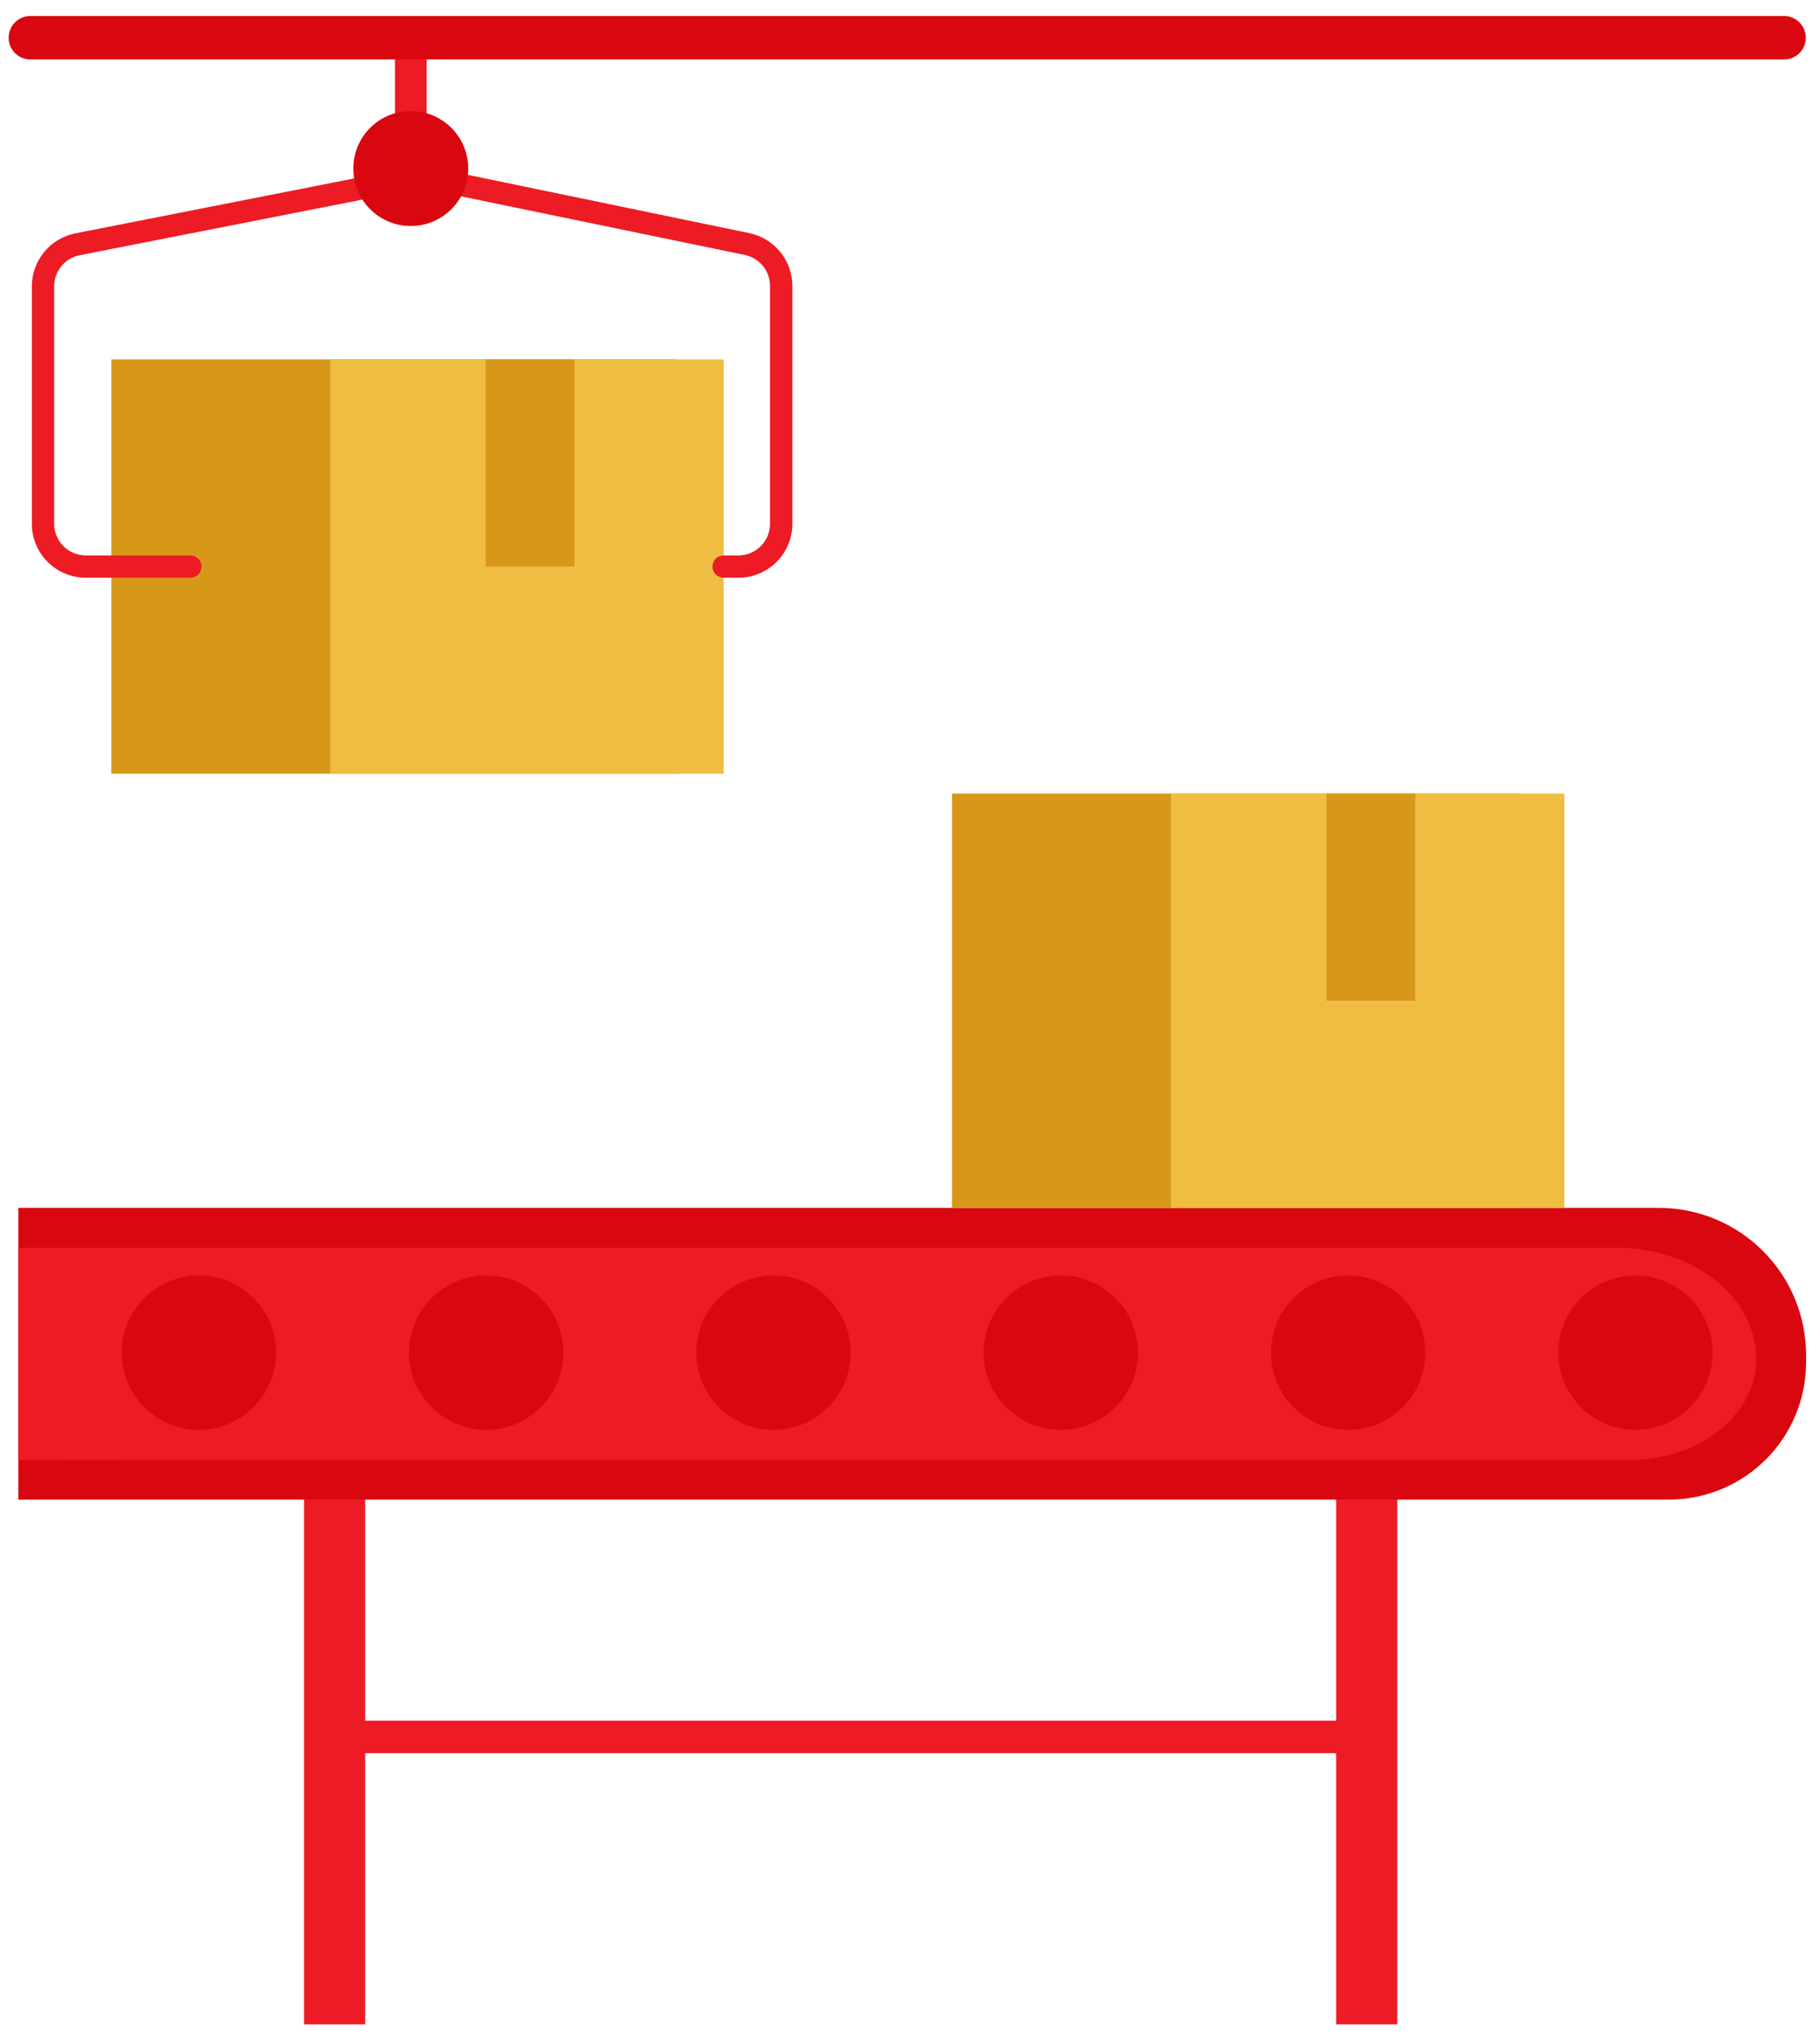 <svg width="102" height="114" viewBox="0 0 102 114" fill="none" xmlns="http://www.w3.org/2000/svg">
<path d="M17.039 79.377H20.467V113.4H17.039V79.377ZM74.884 79.377H78.312V113.4H74.884V79.377Z" fill="#ED1B24"/>
<path d="M18.752 96.388H76.597V98.205H18.752V96.388Z" fill="#ED1B24"/>
<path d="M1.021 67.662H92.972C95.159 67.662 97.258 68.532 98.805 70.079C100.352 71.626 101.221 73.725 101.221 75.912V76.312C101.221 78.353 100.411 80.309 98.968 81.752C97.526 83.195 95.569 84.005 93.529 84.005H1.029V67.655L1.021 67.662Z" fill="#D90710"/>
<path d="M3.816 81.785V69.893H90.616C94.926 69.893 98.431 72.69 98.431 76.128C98.431 79.248 95.251 81.785 91.341 81.785H3.816Z" fill="#ED1B24"/>
<path d="M1.021 69.893H6.819V81.783H1.021V69.893Z" fill="#ED1B24"/>
<path d="M11.147 80.097C13.536 80.097 15.472 78.161 15.472 75.772C15.472 73.384 13.536 71.448 11.147 71.448C8.759 71.448 6.822 73.384 6.822 75.772C6.822 78.161 8.759 80.097 11.147 80.097Z" fill="#D90710"/>
<path d="M27.247 80.097C29.636 80.097 31.572 78.161 31.572 75.772C31.572 73.384 29.636 71.448 27.247 71.448C24.858 71.448 22.922 73.384 22.922 75.772C22.922 78.161 24.858 80.097 27.247 80.097Z" fill="#D90710"/>
<path d="M43.35 80.097C45.739 80.097 47.675 78.161 47.675 75.772C47.675 73.384 45.739 71.448 43.35 71.448C40.962 71.448 39.025 73.384 39.025 75.772C39.025 78.161 40.962 80.097 43.35 80.097Z" fill="#D90710"/>
<path d="M59.452 80.097C61.841 80.097 63.777 78.161 63.777 75.772C63.777 73.384 61.841 71.448 59.452 71.448C57.063 71.448 55.127 73.384 55.127 75.772C55.127 78.161 57.063 80.097 59.452 80.097Z" fill="#D90710"/>
<path d="M75.555 80.097C77.944 80.097 79.88 78.161 79.88 75.772C79.88 73.384 77.944 71.448 75.555 71.448C73.167 71.448 71.231 73.384 71.231 75.772C71.231 78.161 73.167 80.097 75.555 80.097Z" fill="#D90710"/>
<path d="M91.657 80.097C94.046 80.097 95.982 78.161 95.982 75.772C95.982 73.384 94.046 71.448 91.657 71.448C89.268 71.448 87.332 73.384 87.332 75.772C87.332 78.161 89.268 80.097 91.657 80.097Z" fill="#D90710"/>
<path d="M53.353 44.452H85.121V67.662H53.353V44.452Z" fill="#D7981A"/>
<path d="M65.629 44.452H87.676V67.662H65.629V44.452Z" fill="#EFBD42"/>
<path d="M74.339 44.453H79.314V56.058H74.339V44.453ZM6.234 20.133H38.002V43.343H6.234V20.133Z" fill="#D7981A"/>
<path d="M18.51 20.133H40.557V43.343H18.51V20.133Z" fill="#EFBD42"/>
<path d="M27.217 20.133H32.192V31.738H27.217V20.133Z" fill="#D7981A"/>
<path d="M22.135 1.968H23.91V8.698H22.135V1.968ZM41.388 32.362H40.555C40.389 32.362 40.23 32.297 40.113 32.179C39.996 32.062 39.93 31.903 39.93 31.738C39.93 31.572 39.996 31.413 40.113 31.296C40.23 31.178 40.389 31.113 40.555 31.113H41.388C41.856 31.112 42.305 30.925 42.637 30.594C42.968 30.263 43.154 29.814 43.155 29.345V16.015C43.154 15.609 43.014 15.216 42.759 14.9C42.503 14.585 42.147 14.367 41.75 14.283L23.935 10.605C23.705 10.557 23.468 10.557 23.238 10.605L4.463 14.297C4.061 14.377 3.699 14.594 3.439 14.91C3.179 15.226 3.036 15.623 3.035 16.032V29.345C3.036 29.813 3.223 30.262 3.554 30.593C3.885 30.925 4.334 31.111 4.803 31.113H10.668C10.833 31.113 10.992 31.178 11.11 31.296C11.227 31.413 11.293 31.572 11.293 31.738C11.293 31.903 11.227 32.062 11.11 32.179C10.992 32.297 10.833 32.362 10.668 32.362H4.803C4.003 32.361 3.236 32.043 2.67 31.477C2.105 30.912 1.786 30.145 1.785 29.345V16.032C1.787 15.334 2.03 14.657 2.474 14.118C2.918 13.578 3.535 13.209 4.22 13.072L23 9.375C23.394 9.296 23.799 9.296 24.193 9.375L42 13.06C42.679 13.202 43.289 13.573 43.727 14.111C44.166 14.649 44.406 15.321 44.408 16.015V29.345C44.406 30.145 44.088 30.913 43.522 31.478C42.955 32.044 42.188 32.362 41.388 32.362Z" fill="#ED1B24"/>
<path d="M23.021 12.66C24.799 12.66 26.241 11.218 26.241 9.44C26.241 7.662 24.799 6.22 23.021 6.22C21.242 6.22 19.801 7.662 19.801 9.44C19.801 11.218 21.242 12.66 23.021 12.66Z" fill="#D90710"/>
<path d="M100.042 3.33H1.647C1.334 3.316 1.038 3.181 0.822 2.955C0.605 2.728 0.484 2.427 0.484 2.114C0.484 1.8 0.605 1.499 0.822 1.273C1.038 1.046 1.334 0.912 1.647 0.897H100.042C100.355 0.912 100.65 1.046 100.867 1.273C101.083 1.499 101.204 1.8 101.204 2.114C101.204 2.427 101.083 2.728 100.867 2.955C100.65 3.181 100.355 3.316 100.042 3.33Z" fill="#D90710"/>
</svg>
